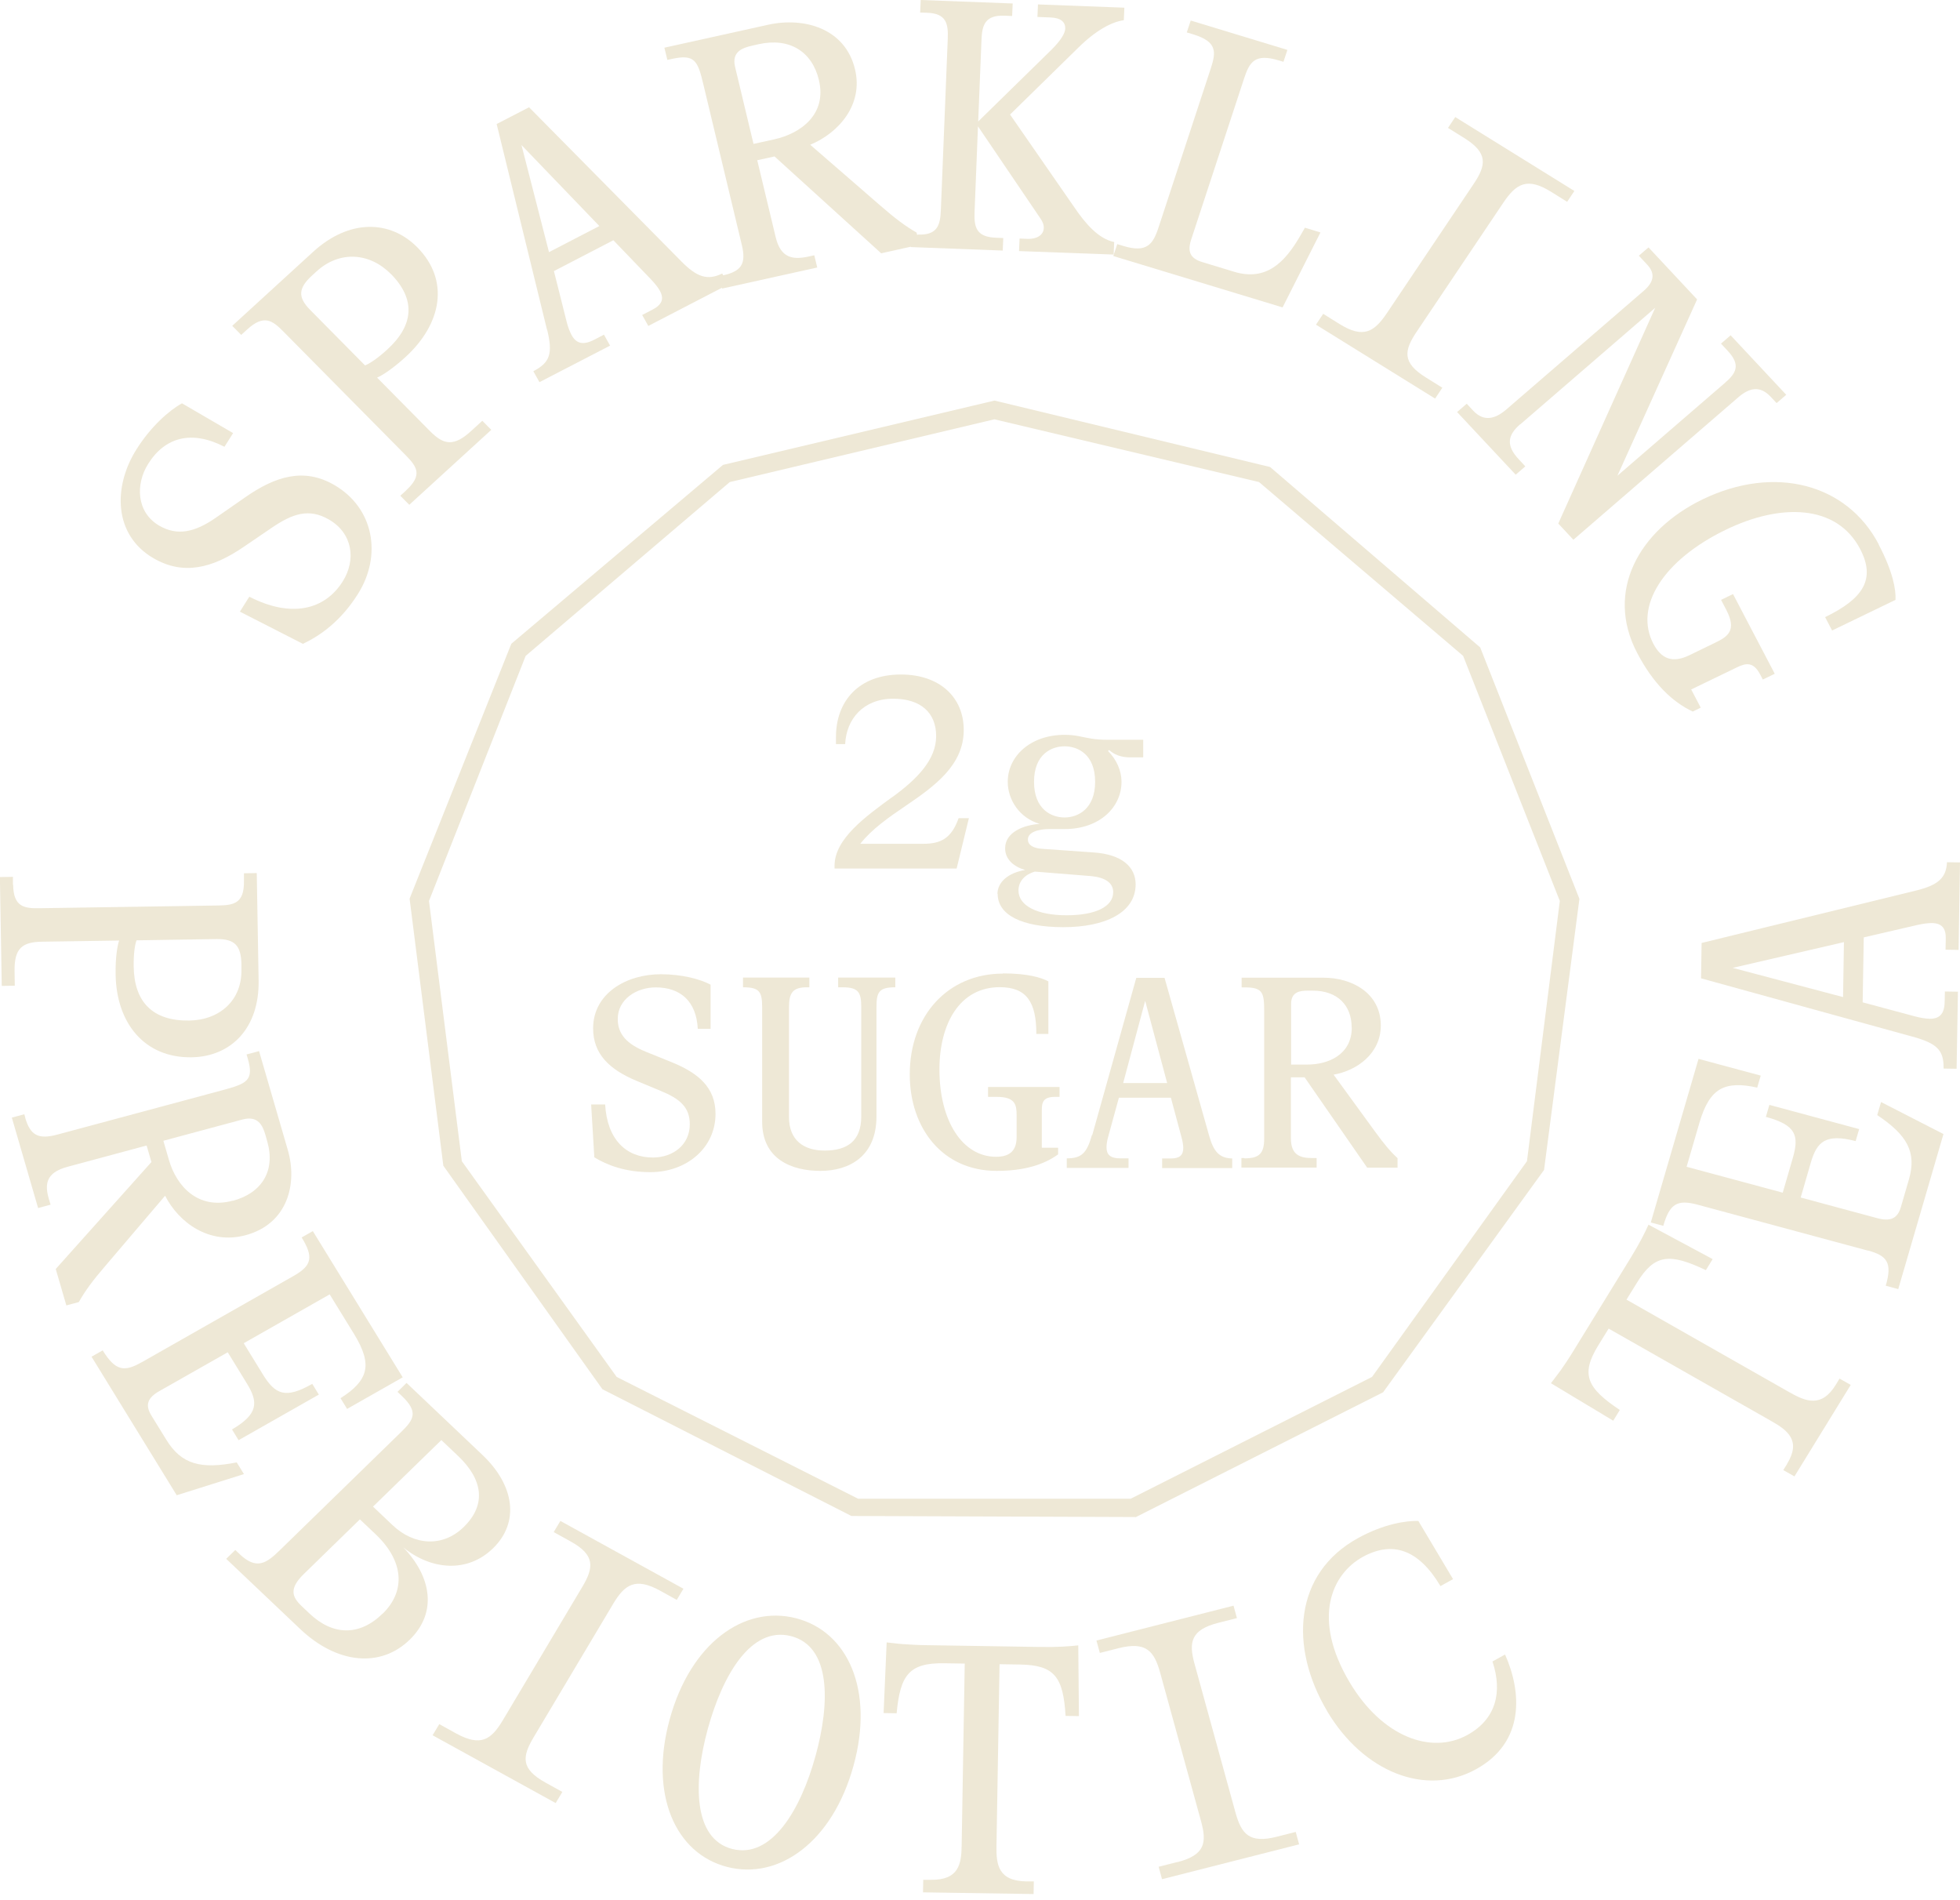 <svg width="226" height="219" viewBox="0 0 226 219" fill="none" xmlns="http://www.w3.org/2000/svg">
<g id="emblem" clip-path="url(#clip0_173_21)">
<path id="Vector" d="M34.933 74.228L27.661 70.514L28.747 68.791C33.545 71.254 37.433 70.344 39.516 67.031C41.069 64.567 40.69 61.509 37.951 59.907C35.64 58.559 33.747 59.191 31.285 60.878L28.128 63.026C24.417 65.575 21.084 66.327 17.688 64.349C13.079 61.666 13.029 56.096 15.731 51.812C17.372 49.202 19.455 47.345 20.983 46.496L26.879 49.93L25.881 51.508C22.106 49.554 19.026 50.392 17.094 53.462C15.604 55.817 15.718 59.057 18.357 60.599C20.402 61.788 22.397 61.412 24.884 59.688L28.267 57.334C31.764 54.894 35.06 53.875 38.569 55.926C43.102 58.572 44.086 64.009 41.271 68.475C39.302 71.606 36.941 73.269 34.946 74.216L34.933 74.228Z" fill="#EEE8D6"/>
<path id="Vector_2" d="M46.826 56.533C48.745 54.773 48.076 53.802 46.813 52.515L32.661 38.206C31.398 36.92 30.414 36.228 28.495 37.988L27.813 38.607L26.778 37.563L36.108 29.031C40.261 25.232 44.983 25.341 48.114 28.509C51.864 32.296 50.967 37.308 46.75 41.168C45.286 42.503 44.061 43.292 43.48 43.534L49.616 49.736C51.182 51.314 52.356 51.496 54.338 49.675L55.613 48.51L56.648 49.554L47.192 58.195L46.157 57.152L46.839 56.533H46.826ZM45.059 31.58C42.609 29.104 39.138 28.873 36.499 31.288L36.007 31.737C34.428 33.182 34.277 34.225 35.754 35.718L42.092 42.126C42.647 41.908 43.569 41.289 44.655 40.294C47.697 37.514 47.988 34.529 45.059 31.567V31.58Z" fill="#EEE8D6"/>
<path id="Vector_3" d="M63.075 38.024L57.267 14.297L61.004 12.367L78.54 30.111C80.358 31.968 81.595 32.356 83.275 31.531L83.982 32.793L74.753 37.575L74.046 36.313L75.22 35.706C76.318 35.136 76.621 34.468 76.066 33.485C75.864 33.121 75.523 32.696 75.043 32.187L70.725 27.696L63.87 31.252L65.335 37.078C65.486 37.697 65.701 38.243 65.915 38.643C66.445 39.59 67.216 39.845 68.541 39.153L69.64 38.583L70.347 39.845L62.203 44.056L61.496 42.794C63.416 41.799 63.769 40.779 63.087 38L63.075 38.024ZM60.133 16.736L63.302 29.067L69.109 26.058L60.133 16.724V16.736Z" fill="#EEE8D6"/>
<path id="Vector_4" d="M83.35 31.75C85.484 31.276 86.064 30.427 85.534 28.23L81.115 9.782C80.459 7.015 80.131 6.202 77.454 6.797L76.949 6.906L76.608 5.498L88.577 2.852C92.705 1.942 97.452 3.253 98.588 7.986C99.573 12.076 96.695 15.329 93.425 16.688L101.454 23.654C103.235 25.208 104.409 26.082 105.684 26.81L106.025 28.218L101.606 29.201L89.309 18.035L87.314 18.472L89.448 27.368C90.029 29.771 91.43 29.965 93.223 29.577L93.892 29.431L94.233 30.839L83.262 33.267L82.921 31.859L83.338 31.762L83.35 31.75ZM94.422 9.212C93.639 5.959 91.051 4.296 87.466 5.097L86.721 5.267C85.597 5.522 84.335 5.959 84.764 7.731L86.885 16.591L89.259 16.069C92.301 15.402 95.382 13.193 94.422 9.224V9.212Z" fill="#EEE8D6"/>
<path id="Vector_5" d="M105.848 27.041C108.07 27.125 108.423 25.985 108.487 24.213L109.282 4.478C109.358 2.706 109.105 1.541 106.871 1.469L106.1 1.444L106.164 0L116.769 0.401L116.705 1.845L115.847 1.808C113.587 1.723 113.234 2.864 113.17 4.636L112.792 14.006L121.137 5.838C122.475 4.527 122.803 3.762 122.829 3.313C122.854 2.573 122.361 2.063 121.162 2.015L119.622 1.954L119.685 0.51L129.646 0.886L129.583 2.33C128.156 2.524 126.326 3.532 124.356 5.474L116.466 13.205L123.876 23.897C125.164 25.803 126.679 27.538 128.472 27.902L128.409 29.346L117.501 28.946L117.564 27.502L118.511 27.538C119.458 27.575 120.329 27.15 120.354 26.288C120.367 25.875 120.215 25.536 119.925 25.123L112.766 14.564L112.375 24.395C112.299 26.167 112.552 27.32 114.824 27.405L115.683 27.441L115.62 28.885L105.015 28.485L105.078 27.041L105.848 27.065V27.041Z" fill="#EEE8D6"/>
<path id="Vector_6" d="M129.558 28.363C132.209 29.165 132.941 28.181 133.572 26.264L139.607 7.901C140.238 5.983 140.352 4.806 137.574 3.957L136.842 3.738L137.297 2.367L148.445 5.753L147.99 7.124L147.46 6.966C144.682 6.129 144.076 7.149 143.445 9.066L137.36 27.587C136.905 28.958 137.183 29.771 138.61 30.208L142.284 31.325C145.995 32.453 148.154 30.257 149.934 27.174L150.465 26.252L152.257 26.798L147.889 35.439L128.371 29.516L128.825 28.145L129.558 28.363Z" fill="#EEE8D6"/>
<path id="Vector_7" d="M154.441 37.345C157.206 39.068 158.456 38.267 159.921 36.094L169.907 21.227C171.372 19.055 171.611 17.635 168.834 15.911L166.965 14.746L167.799 13.496L181.535 22.016L180.701 23.266L178.833 22.101C176.093 20.402 174.818 21.178 173.354 23.351L163.367 38.218C161.903 40.391 161.625 41.799 164.44 43.534L166.309 44.699L165.476 45.95L151.74 37.429L152.573 36.179L154.441 37.345Z" fill="#EEE8D6"/>
<path id="Vector_8" d="M175.298 48.899C173.834 50.161 173.619 51.35 175.134 52.965L175.879 53.766L174.768 54.724L168.013 47.503L169.124 46.544L169.869 47.345C171.043 48.595 172.331 48.377 173.695 47.2L189.526 33.534C190.637 32.575 190.94 31.592 189.943 30.524L188.971 29.48L190.082 28.521L195.687 34.517L186.496 54.846L198.882 44.153C200.22 43 200.725 42.066 199.21 40.439L198.44 39.614L199.551 38.655L205.964 45.513L204.853 46.471L204.197 45.767C202.972 44.457 201.773 44.651 200.434 45.804L181.421 62.225L179.679 60.356L190.852 35.488L175.311 48.911L175.298 48.899Z" fill="#EEE8D6"/>
<path id="Vector_9" d="M216.62 62.771C218.261 65.89 218.627 67.978 218.564 69.155L211.254 72.687L210.446 71.145C214.877 68.997 216.291 66.752 214.486 63.293C211.772 58.111 205.295 58.013 198.995 61.072C191.774 64.567 188.39 69.932 190.65 74.228C191.559 75.951 192.834 76.485 194.791 75.539L197.771 74.094C199.222 73.391 200.296 72.687 199.046 70.296L198.452 69.155L199.828 68.487L204.639 77.675L203.262 78.342L202.959 77.76C202.177 76.255 201.306 76.437 200.283 76.934L195.006 79.483L196.104 81.583L195.182 82.032C192.822 80.915 190.612 78.803 188.756 75.235C185.082 68.208 188.908 61.157 196.331 57.564C204.588 53.571 212.958 55.732 216.632 62.759L216.62 62.771Z" fill="#EEE8D6"/>
<path id="Vector_10" d="M102.932 91.863C105.798 89.775 107.944 87.554 107.944 84.86C107.944 82.165 106.164 80.551 102.995 80.551C99.573 80.551 97.591 82.869 97.452 85.782H96.392V84.957C96.392 80.867 98.993 77.76 103.879 77.76C108.323 77.76 111.125 80.357 111.125 84.156C111.125 88.185 107.83 90.588 104.472 92.87C102.465 94.229 100.52 95.588 99.195 97.275H106.479C108.487 97.275 109.711 96.644 110.532 94.326H111.719L110.305 100.128H96.228V99.812C96.228 96.705 99.788 94.144 102.919 91.863H102.932Z" fill="#EEE8D6"/>
<path id="Vector_11" d="M115.014 103.053C115.014 101.718 116.238 100.613 118.208 100.298C116.92 99.921 115.897 99.096 115.897 97.797C115.897 95.928 118.044 95.103 119.887 94.982C117.577 94.314 116.2 92.227 116.2 90.127C116.2 87.214 118.776 84.714 122.765 84.714C123.397 84.714 123.914 84.775 124.407 84.872C125.391 85.066 126.149 85.284 127.702 85.284H131.818V87.311H130.265C129.28 87.311 128.459 86.996 127.891 86.462L127.765 86.583C128.75 87.566 129.318 88.865 129.318 90.127C129.318 93.076 126.78 95.576 122.765 95.576H121.023C119.735 95.576 118.523 95.928 118.523 96.778C118.523 97.445 119.18 97.797 120.203 97.858L126.073 98.271C129.406 98.489 130.946 99.982 130.946 101.948C130.946 105.213 127.424 106.888 122.614 106.888C117.804 106.888 115.039 105.468 115.039 103.053H115.014ZM128.358 102.858C128.358 101.875 127.601 101.147 125.682 100.989L119.319 100.48C118.258 100.795 117.438 101.523 117.438 102.664C117.438 104.412 119.584 105.516 122.98 105.516C126.376 105.516 128.358 104.497 128.358 102.858ZM126.275 90.127C126.275 86.959 124.268 86.037 122.753 86.037C121.238 86.037 119.23 86.959 119.23 90.127C119.23 93.295 121.213 94.241 122.753 94.241C124.293 94.241 126.275 93.258 126.275 90.127Z" fill="#EEE8D6"/>
<path id="Vector_12" d="M68.528 133.406L68.162 127.326H69.778C70.006 131.355 72.19 133.443 75.283 133.443C77.593 133.443 79.537 131.986 79.537 129.608C79.537 127.617 78.351 126.658 76.204 125.772L73.465 124.632C70.233 123.297 68.39 121.488 68.39 118.551C68.39 114.558 72.177 112.313 76.204 112.313C78.641 112.313 80.749 112.883 81.936 113.514V118.612H80.459C80.295 115.444 78.477 113.83 75.611 113.83C73.402 113.83 71.23 115.189 71.23 117.471C71.23 119.243 72.291 120.36 74.462 121.246L77.429 122.447C80.497 123.685 82.504 125.36 82.504 128.406C82.504 132.338 79.171 135.13 74.993 135.13C72.064 135.13 69.98 134.305 68.528 133.419V133.406Z" fill="#EEE8D6"/>
<path id="Vector_13" d="M87.882 129.316V116.136C87.882 114.303 87.554 113.818 85.673 113.818V112.701H93.324V113.818H93.059C91.405 113.818 90.976 114.449 90.976 116.136V128.782C90.976 131.44 92.655 132.642 95.091 132.642C97.692 132.642 99.308 131.537 99.308 128.71V116.136C99.308 114.425 99.018 113.818 97.137 113.818H96.644V112.701H103.234V113.818C101.328 113.818 101.063 114.388 101.063 116.136V128.71C101.063 133.297 97.932 134.984 94.599 134.984C91.266 134.984 87.882 133.625 87.882 129.316Z" fill="#EEE8D6"/>
<path id="Vector_14" d="M115.645 112.216C118.448 112.216 120.064 112.689 120.884 113.138V119.194H119.496C119.496 115.517 118.372 113.806 115.279 113.806C110.633 113.806 108.323 118.054 108.323 123.284C108.323 129.268 110.999 133.358 114.85 133.358C116.402 133.358 117.223 132.69 117.223 131.076V128.6C117.223 127.399 117.097 126.452 114.951 126.452H113.928V125.311H122.172V126.452H121.642C120.291 126.452 120.127 127.083 120.127 127.945V132.314H122.008V133.079C120.392 134.256 118.119 134.984 114.925 134.984C108.625 134.984 104.901 130.008 104.901 123.867C104.901 117.022 109.345 112.24 115.645 112.24V112.216Z" fill="#EEE8D6"/>
<path id="Vector_15" d="M125.947 130.846L131.022 112.726H134.279L139.418 130.918C139.948 132.824 140.642 133.516 142.082 133.552V134.657H134.002V133.552H135.024C135.984 133.552 136.438 133.2 136.438 132.351C136.438 132.035 136.375 131.622 136.236 131.113L135.012 126.549H129.015L127.79 131.016C127.651 131.489 127.588 131.938 127.588 132.278C127.588 133.103 128.017 133.54 129.166 133.54H130.126V134.644H123.005V133.54C124.684 133.54 125.316 132.97 125.909 130.846H125.947ZM132.045 115.383L129.507 124.862H134.582L132.045 115.383Z" fill="#EEE8D6"/>
<path id="Vector_16" d="M143.496 133.54C145.175 133.54 145.768 133.006 145.768 131.258V116.682C145.768 114.498 145.667 113.83 143.559 113.83H143.167V112.713H152.623C155.881 112.713 159.214 114.485 159.214 118.223C159.214 121.452 156.474 123.418 153.772 123.891L158.545 130.445C159.605 131.902 160.325 132.763 161.145 133.516V134.62H157.648L150.427 124.195H148.849V131.222C148.849 133.127 149.871 133.504 151.285 133.504H151.815V134.608H143.142V133.504H143.47L143.496 133.54ZM155.855 118.454C155.855 115.893 154.214 114.206 151.374 114.206H150.78C149.896 114.206 148.874 114.34 148.874 115.723V122.726H150.755C153.166 122.726 155.868 121.585 155.868 118.454H155.855Z" fill="#EEE8D6"/>
<path id="Vector_17" d="M130.921 174.89L98.172 174.768L69.463 160.156L51.119 134.39L47.23 103.611L47.319 103.368L58.959 74.216L83.363 53.596L114.673 46.18L146.45 53.838L170.677 74.641L182.116 103.623L178.038 134.875L159.479 160.508L130.934 174.914L130.921 174.89ZM98.942 172.778H130.378L158.204 158.736L176.068 133.868L179.856 103.866L168.708 75.612L145.175 55.574L114.66 48.34L84.146 55.574L60.613 75.612L49.465 103.866L53.252 133.868L71.104 158.736L98.942 172.778Z" fill="#EEE8D6"/>
<path id="Vector_18" d="M1.515 101.997C1.553 104.545 2.765 104.74 4.596 104.703L25.137 104.388C26.98 104.363 28.166 104.133 28.129 101.584V100.674L29.606 100.65L29.82 113.041C29.909 118.551 26.626 121.816 22.094 121.889C16.652 121.974 13.421 117.944 13.332 112.349C13.294 110.42 13.534 109.012 13.736 108.429L4.836 108.563C2.563 108.599 1.641 109.315 1.679 111.949L1.705 113.636L0.202 113.66L-0.012 101.111L1.49 101.086V101.997H1.515ZM21.816 117.653C25.364 117.592 27.901 115.299 27.838 111.791V111.136C27.788 109.036 27.093 108.223 24.947 108.259L15.743 108.405C15.541 108.939 15.39 110.019 15.415 111.451C15.478 115.481 17.574 117.714 21.816 117.653Z" fill="#EEE8D6"/>
<path id="Vector_19" d="M2.904 128.855C3.497 130.882 4.406 131.404 6.666 130.785L25.629 125.688C28.469 124.923 29.303 124.571 28.57 122.034L28.431 121.561L29.871 121.173L33.178 132.545C34.327 136.465 33.178 141.089 28.318 142.4C24.114 143.528 20.604 140.931 19.038 137.848L12.183 145.895C10.655 147.667 9.797 148.844 9.09 150.107L7.651 150.495L6.426 146.296L17.46 133.965L16.905 132.059L7.752 134.523C5.277 135.191 5.138 136.55 5.643 138.249L5.833 138.88L4.394 139.268L1.364 128.843L2.803 128.455L2.916 128.855H2.904ZM26.853 138.431C30.199 137.533 31.802 134.96 30.805 131.55L30.603 130.833C30.287 129.765 29.77 128.576 27.952 129.062L18.837 131.513L19.493 133.771C20.339 136.659 22.763 139.511 26.841 138.419L26.853 138.431Z" fill="#EEE8D6"/>
<path id="Vector_20" d="M16.337 157.049L33.873 147.084C35.969 145.895 36.171 144.912 34.782 142.655L36.07 141.926L46.435 158.784L40.021 162.425L39.264 161.187C40.842 160.192 41.789 159.221 42.066 158.068C42.332 156.964 41.94 155.604 40.829 153.796L38.014 149.221L28.103 154.852L30.3 158.432C31.739 160.775 32.913 161.297 36.006 159.537L36.764 160.775L27.51 166.03L26.752 164.792C29.82 162.996 29.782 161.636 28.457 159.476L26.26 155.896L18.369 160.374C17.044 161.127 16.703 161.94 17.435 163.153L19.177 165.981C20.92 168.821 23.167 169.404 27.295 168.591L28.128 169.938L20.377 172.377L10.554 156.405L11.842 155.677C13.307 158.056 14.329 158.19 16.324 157.049H16.337Z" fill="#EEE8D6"/>
<path id="Vector_21" d="M27.611 179.15C29.555 180.994 30.679 180.266 32.244 178.737L46.258 165.083C47.735 163.651 48.265 162.765 46.321 160.92L45.829 160.459L46.877 159.428L55.626 167.729C59.312 171.224 59.944 175.472 56.85 178.494C53.871 181.395 49.667 180.982 46.498 178.385C49.705 181.71 50.487 185.873 47.243 189.029C43.847 192.342 38.822 191.784 34.643 187.827L26.083 179.708L27.131 178.688L27.623 179.15H27.611ZM44.124 186.031C46.826 183.397 46.536 179.939 43.329 176.892L41.498 175.157L35.034 181.456C33.317 183.13 33.658 184.089 34.782 185.157L35.666 185.995C38.342 188.543 41.41 188.665 44.112 186.031H44.124ZM53.467 176.043C56.143 173.433 55.638 170.533 52.836 167.863L50.891 166.018L43.013 173.688L45.235 175.8C47.76 178.203 51.068 178.385 53.467 176.043Z" fill="#EEE8D6"/>
<path id="Vector_22" d="M52.583 199.831C55.449 201.408 56.648 200.547 57.987 198.301L67.14 182.948C68.478 180.703 68.642 179.271 65.776 177.693L63.845 176.625L64.615 175.339L78.805 183.155L78.035 184.441L76.103 183.373C73.275 181.82 72.038 182.657 70.7 184.902L61.547 200.255C60.209 202.501 60.007 203.908 62.91 205.511L64.842 206.579L64.072 207.865L49.881 200.049L50.651 198.763L52.583 199.831Z" fill="#EEE8D6"/>
<path id="Vector_23" d="M77.227 198.18C79.626 189.466 85.761 185.024 91.771 186.553C97.768 188.082 100.823 194.855 98.412 203.569C96.013 212.283 89.865 216.761 83.868 215.232C77.871 213.703 74.828 206.882 77.227 198.18ZM94.031 202.452C95.723 196.323 95.836 189.806 91.203 188.616C86.57 187.439 83.312 193.168 81.621 199.284C79.903 205.535 79.929 212.004 84.436 213.157C88.943 214.31 92.314 208.69 94.031 202.44V202.452Z" fill="#EEE8D6"/>
<path id="Vector_24" d="M107.313 216.713C110.57 216.761 110.86 214.88 110.885 212.732L111.239 191.784L108.878 191.748C104.813 191.687 103.803 193.107 103.386 197.512L101.884 197.488L102.237 189.344C102.793 189.393 103.386 189.49 104.118 189.539C104.889 189.587 105.747 189.648 106.732 189.66L119.837 189.866C122.021 189.903 123.308 189.794 124.331 189.684L124.407 197.84L122.867 197.816C122.601 193.325 121.591 191.954 117.615 191.893L115.254 191.857L114.9 212.805C114.862 214.941 115.09 216.846 118.347 216.895H119.205L119.18 218.351L106.429 218.157L106.454 216.713H107.313Z" fill="#EEE8D6"/>
<path id="Vector_25" d="M135.757 214.674C138.938 213.861 139.178 212.441 138.484 209.94L133.775 192.84C133.08 190.328 132.159 189.211 128.964 190.012L126.818 190.558L126.427 189.126L142.233 185.109L142.625 186.541L140.466 187.087C137.322 187.888 137.044 189.32 137.739 191.82L142.448 208.921C143.142 211.421 144.026 212.562 147.258 211.737L149.404 211.19L149.796 212.623L133.989 216.64L133.598 215.208L135.744 214.662L135.757 214.674Z" fill="#EEE8D6"/>
<path id="Vector_26" d="M153.04 197.282C148.622 189.854 149.19 181.383 156.588 177.317C159.555 175.679 162.143 175.302 163.544 175.339L167.546 182.05L166.094 182.851C163.57 178.603 160.552 177.608 157.131 179.489C153.571 181.456 151.222 186.541 155.616 193.932C159.378 200.255 165.047 202.306 169.2 200.013C172.508 198.192 173.265 195.073 172.091 191.541L173.543 190.74C175.437 195 175.904 200.826 170.185 203.969C164.39 207.161 157.207 204.285 153.04 197.294V197.282Z" fill="#EEE8D6"/>
<path id="Vector_27" d="M206.053 168.773C207.706 166.078 206.141 164.901 204.235 163.821L185.486 153.165L184.287 155.107C182.217 158.469 182.999 160.022 186.774 162.547L186.017 163.785L178.833 159.464C179.149 159.027 179.527 158.566 179.944 157.995C180.373 157.376 180.84 156.697 181.345 155.871L188.011 145.033C189.122 143.225 189.665 142.108 190.082 141.186L197.48 145.155L196.697 146.429C192.506 144.427 190.764 144.584 188.744 147.886L187.544 149.827L206.292 160.483C208.211 161.576 210.029 162.328 211.683 159.634L212.112 158.93L213.4 159.658L206.911 170.205L205.623 169.477L206.065 168.773H206.053Z" fill="#EEE8D6"/>
<path id="Vector_28" d="M215.357 144.172L195.738 138.88C193.39 138.249 192.518 138.783 191.786 141.32L190.347 140.931L195.851 122.071L203.022 124.001L202.618 125.384C200.775 124.971 199.399 124.984 198.326 125.59C197.316 126.173 196.558 127.375 195.965 129.401L194.475 134.511L205.56 137.497L206.722 133.491C207.479 130.882 207.075 129.693 203.616 128.758L204.02 127.375L214.372 130.166L213.968 131.55C210.496 130.651 209.499 131.622 208.792 134.05L207.631 138.055L216.455 140.434C217.945 140.834 218.791 140.506 219.182 139.159L220.104 135.992C221.026 132.824 219.915 130.858 216.455 128.552L216.897 127.047L224.094 130.736L218.879 148.614L217.44 148.225C218.21 145.567 217.604 144.766 215.382 144.16L215.357 144.172Z" fill="#EEE8D6"/>
<path id="Vector_29" d="M220.521 119.51L196.142 112.786L196.205 108.708L220.887 102.676C223.462 102.057 224.422 101.208 224.498 99.4L226 99.424L225.836 109.509L224.333 109.485L224.359 108.211C224.384 107.021 223.917 106.439 222.768 106.414C222.339 106.414 221.783 106.475 221.089 106.633L214.903 108.065L214.776 115.553L220.786 117.168C221.43 117.337 222.023 117.435 222.49 117.447C223.601 117.459 224.207 116.937 224.232 115.493L224.258 114.303L225.76 114.328L225.609 123.212L224.106 123.187C224.144 121.088 223.387 120.299 220.533 119.51H220.521ZM199.765 111.573L212.516 114.947L212.617 108.611L199.765 111.585V111.573Z" fill="#EEE8D6"/>
</g>
<defs>
<clipPath id="clip0_173_21">
<rect width="226" height="218.339" fill="white"/>
</clipPath>
</defs>
</svg>
